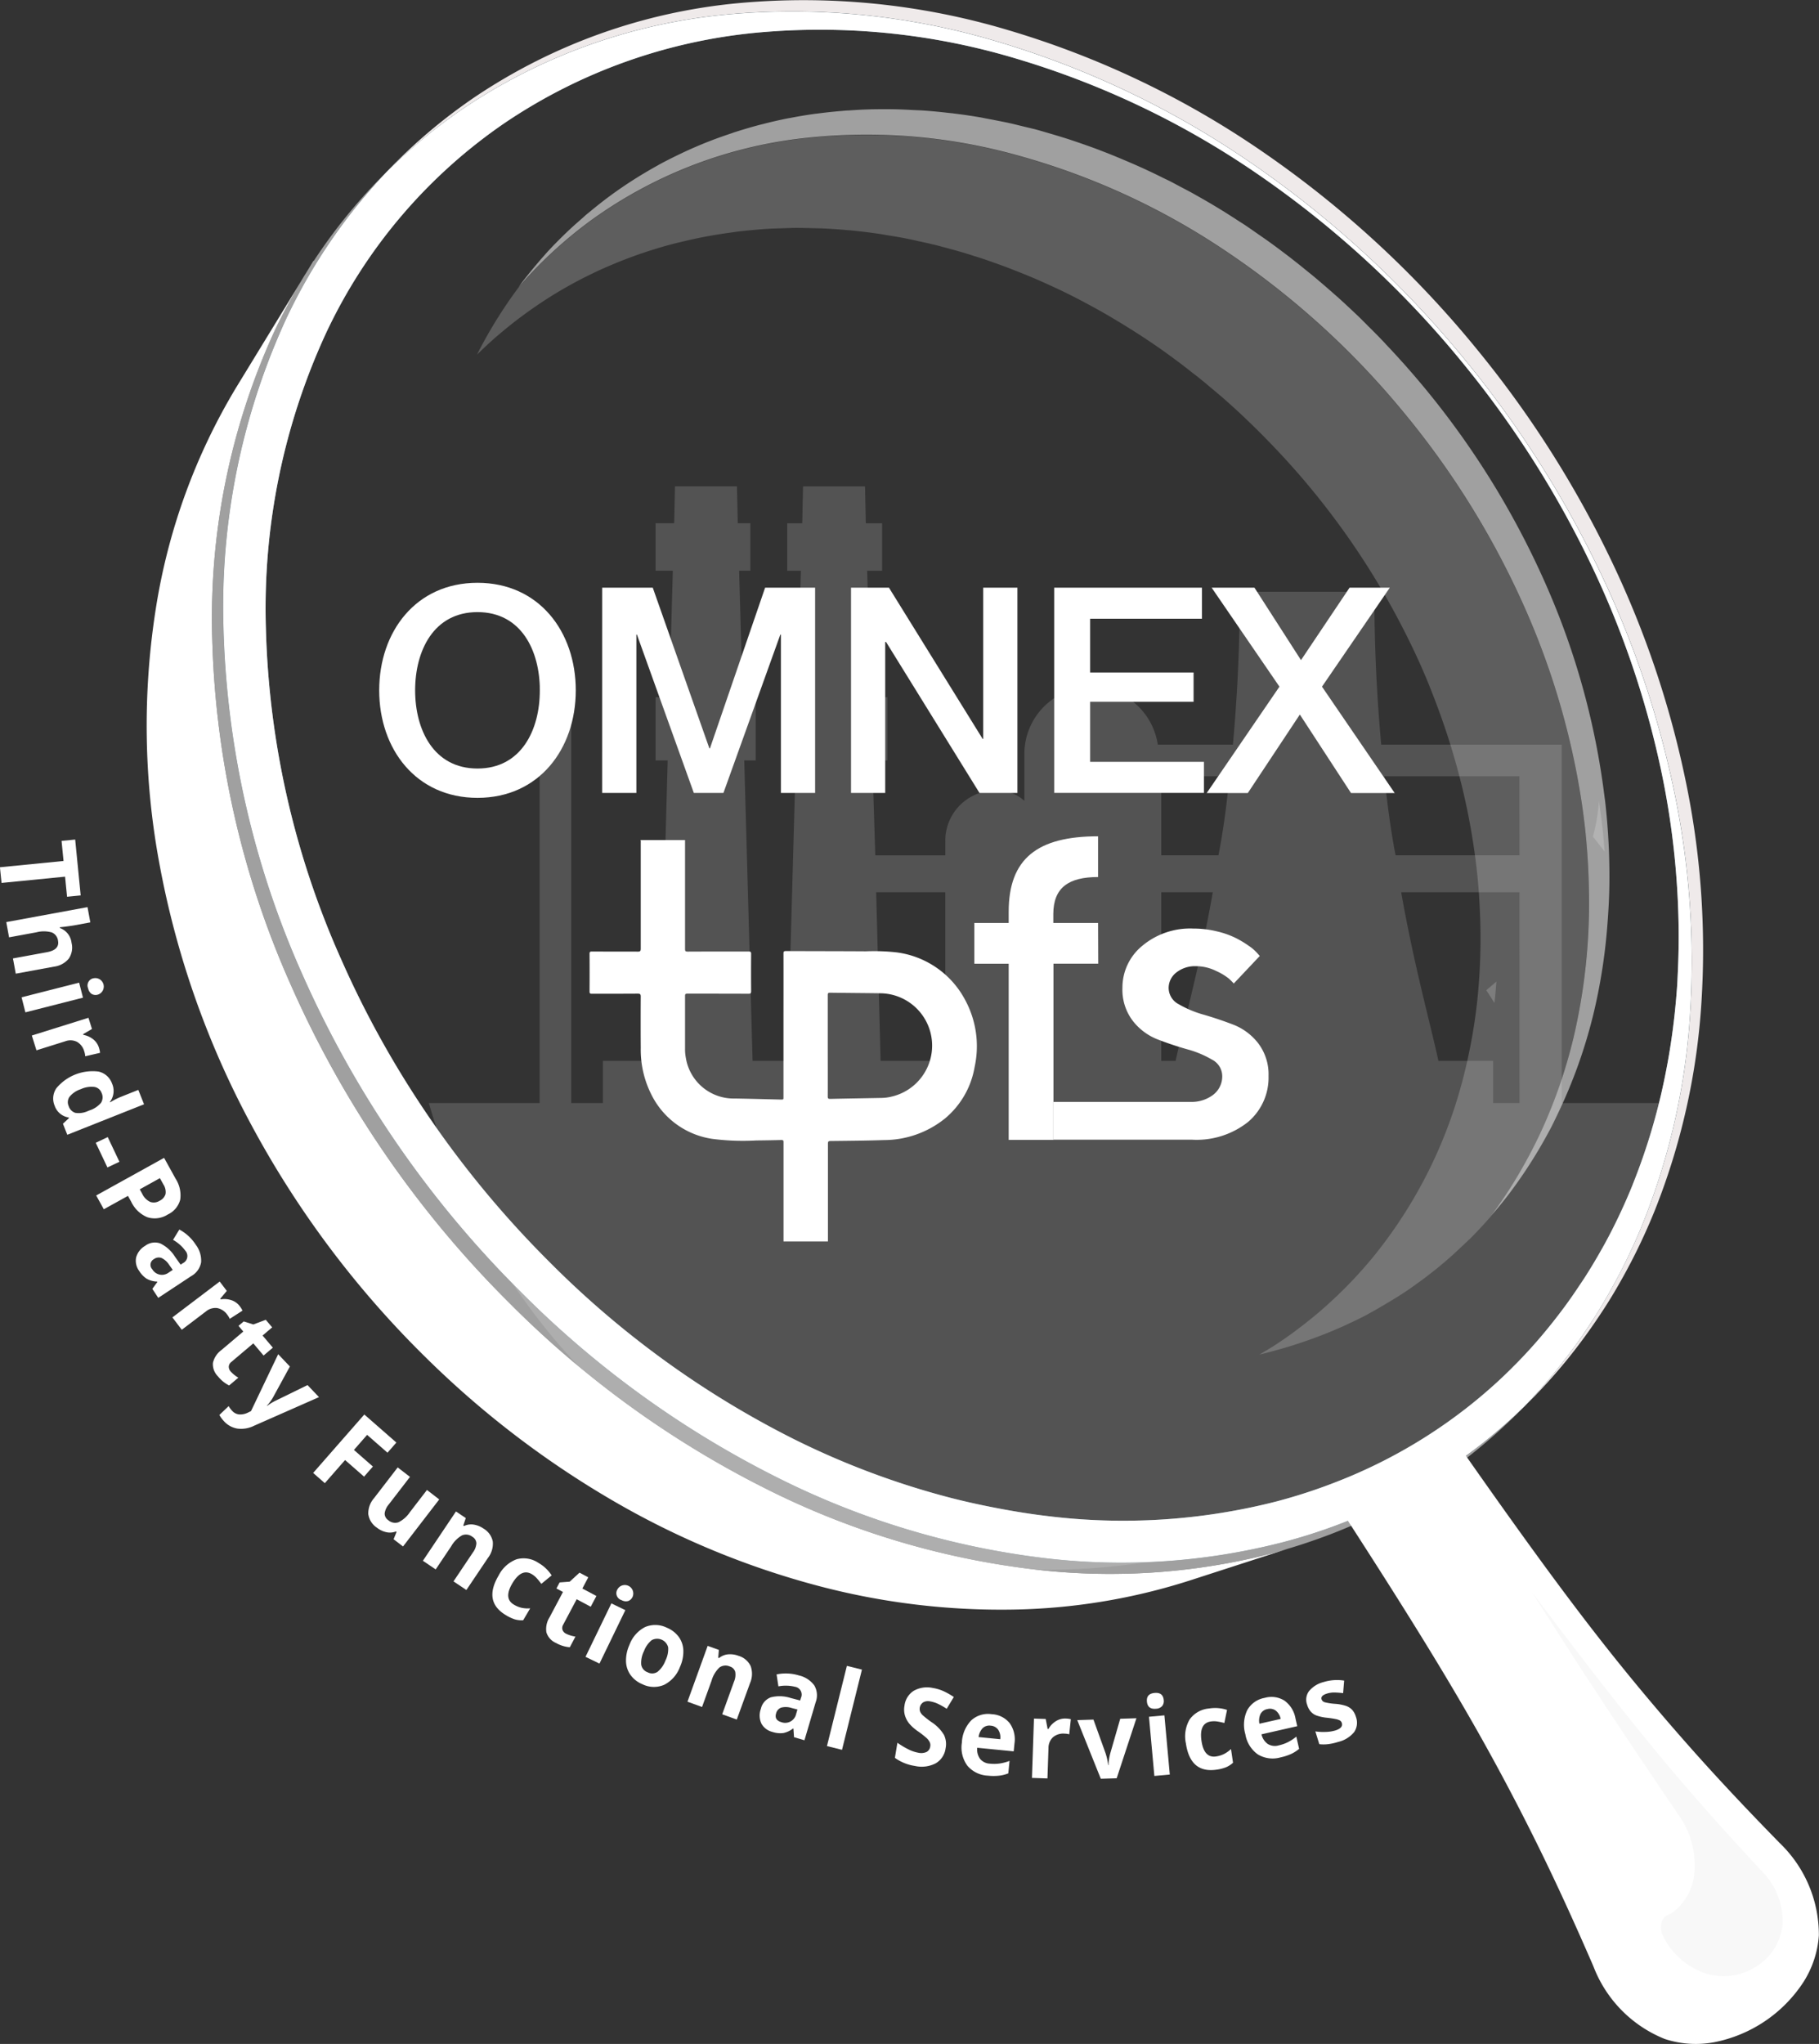 <svg xmlns="http://www.w3.org/2000/svg" xmlns:xlink="http://www.w3.org/1999/xlink" width="113.764" height="127.776" viewBox="0 0 113.764 127.776">
  <rect x="0" y="0" width="113.764" height="127.776" fill="#333333" stroke="none"/>
  <defs>
    <linearGradient id="linear-gradient" x1="909.825" y1="-2526.288" x2="-508.601" y2="1415.198" gradientUnits="objectBoundingBox">
      <stop offset="0" stop-color="#4ab5da"/>
      <stop offset="1" stop-color="#217bb7"/>
    </linearGradient>
    <linearGradient id="linear-gradient-2" x1="88.559" y1="-116.573" x2="-18.76" y2="26.106" xlink:href="#linear-gradient"/>
  </defs>
  <g id="Group_4325" data-name="Group 4325" transform="translate(0)">
    <g id="Group_37" data-name="Group 37" transform="translate(9.172 0)">
      <g id="Group_35" data-name="Group 35" transform="translate(0)">
        <g id="Group_32" data-name="Group 32" transform="translate(17.646 30.405)" opacity="0.17">
          <path id="Path_95" data-name="Path 95" d="M1678.168,303.518V281.112h-11.29c-.265-2.965-.428-5.931-.428-9.556h-8.418c0,3.625-.163,6.59-.427,9.556h-4.7a4.233,4.233,0,0,0-4.154-3.607,4.191,4.191,0,0,0-4.19,4.145v2.976a2.5,2.5,0,0,0-1.825-.65,3.136,3.136,0,0,0-3.118,3.23v.826h-4.381l-.185-5.931h.941v-3.954h-1.042l-.221-7.908h.934v-2.966h-1.019l-.05-2.306h-3.876l-.05,2.306h-.937v2.966h.852l-.221,7.908h-.63V282.1h.531l-.521,18.782h-2.18l-.521-18.782h.714v-3.954h-.814l-.221-7.908h.705v-2.966h-.79l-.051-2.306h-3.875l-.05,2.306h-1.164v2.966h1.079l-.221,7.908h-.858V282.1h.758l-.52,18.782H1618.2v2.636h-1.977V277.487h-1.977v26.031h-6.931a40.307,40.307,0,0,0,77.476,0Zm-38.552-2.636h-4.046l-.278-10.544h4.324Zm14.4,0h-.895V290.338h3.226C1655.531,294.951,1654.6,298.246,1654.02,300.882Zm2.681-12.851h-3.575v-4.943h4.271C1657.2,285.066,1656.958,286.713,1656.7,288.031Zm18.831,15.487h-1.647v-2.636h-3.424c-.58-2.636-1.512-5.931-2.331-10.544h7.4Zm0-15.487h-7.751c-.258-1.318-.495-2.965-.7-4.943h8.446Z" transform="translate(-1607.313 -264.966)" fill="#f2f2f2"/>
        </g>
        <path id="Path_96" data-name="Path 96" d="M1755.106,439.989h0l-.1.035Z" transform="translate(-1681.835 -343.784)" opacity="0.2" fill="url(#linear-gradient)"/>
        <path id="Path_97" data-name="Path 97" d="M1577.873,296.073a58.563,58.563,0,0,0,11.913,9.058,51.848,51.848,0,0,0,12.527,5.163,44.718,44.718,0,0,0,12.188,1.5,38.241,38.241,0,0,0,11.115-1.82l6.086-1.969c-.337.1-.672.2-1.014.293a40.547,40.547,0,0,1-15.094.95,50.591,50.591,0,0,1-16.505-5.018,61.464,61.464,0,0,1-16.051-11.628,65.078,65.078,0,0,1-13.631-19.828,56.737,56.737,0,0,1-4.93-21.643,43.041,43.041,0,0,1,3.943-19.369,36.072,36.072,0,0,1,2.409-4.275h-.021l-4.816,7.878a38.261,38.261,0,0,0-5.041,13.837,47.113,47.113,0,0,0,.223,15.97,55.64,55.64,0,0,0,5.73,16.29A60.466,60.466,0,0,0,1577.873,296.073Z" transform="translate(-1560.375 -211.171)" fill="#fff"/>
        <path id="Path_98" data-name="Path 98" d="M1571.27,241.832a56.732,56.732,0,0,0,4.93,21.643,65.074,65.074,0,0,0,13.631,19.828,61.458,61.458,0,0,0,16.052,11.628,50.582,50.582,0,0,0,16.5,5.018,40.546,40.546,0,0,0,15.094-.95c.342-.09.677-.194,1.014-.293q.932-.275,1.843-.6l.1-.035a33.811,33.811,0,0,0,9.466-5.189q.9-.706,1.752-1.473t1.655-1.592l.037-.039c-.324.316-.651.627-.987.927q-.853.769-1.754,1.473a34.2,34.2,0,0,1-12.424,6.113,40.522,40.522,0,0,1-15.093.952,50.654,50.654,0,0,1-16.5-5.021,61.356,61.356,0,0,1-16.052-11.625,65.142,65.142,0,0,1-13.632-19.828,56.75,56.75,0,0,1-4.927-21.643,43.051,43.051,0,0,1,3.942-19.371,35.013,35.013,0,0,1,6.294-9.173,34.156,34.156,0,0,0-4.59,5.6,36.147,36.147,0,0,0-2.409,4.275A43.044,43.044,0,0,0,1571.27,241.832Z" transform="translate(-1567.168 -201.872)" fill="#f2f2f2" opacity="0.57"/>
        <path id="Path_99" data-name="Path 99" d="M1621.55,185a44.66,44.66,0,0,1,17.015,1.69,56.123,56.123,0,0,1,15.842,7.57,64.2,64.2,0,0,1,13.477,12.424,65.363,65.363,0,0,1,8.34,13.106,60.161,60.161,0,0,1,4.657,13.757,51.868,51.868,0,0,1,1.006,13.8,42.134,42.134,0,0,1-2.94,13.153q-.421,1.049-.915,2.074t-1.046,2.028q-.557,1-1.179,1.973t-1.321,1.916c-.469.63-.947,1.239-1.445,1.826s-.995,1.137-1.513,1.674c.224-.219.448-.439.667-.664q.8-.827,1.551-1.712c.5-.587.981-1.2,1.445-1.827s.9-1.267,1.323-1.917.808-1.306,1.18-1.975.719-1.341,1.046-2.026.63-1.373.914-2.073a42.209,42.209,0,0,0,2.939-13.153,51.747,51.747,0,0,0-1.006-13.8,60.025,60.025,0,0,0-4.659-13.757,65.132,65.132,0,0,0-8.339-13.108,64.234,64.234,0,0,0-13.478-12.425,56.131,56.131,0,0,0-15.839-7.569,44.64,44.64,0,0,0-17.016-1.69,35.408,35.408,0,0,0-16.362,5.845,33.8,33.8,0,0,0-5.5,4.657,33.77,33.77,0,0,1,4.8-3.953A35.411,35.411,0,0,1,1621.55,185Z" transform="translate(-1585.347 -184.089)" fill="#efeaea"/>
        <path id="Path_100" data-name="Path 100" d="M1577.089,205.145a43.058,43.058,0,0,0-3.942,19.371,56.746,56.746,0,0,0,4.927,21.643,65.141,65.141,0,0,0,13.632,19.828,61.361,61.361,0,0,0,16.052,11.625,50.657,50.657,0,0,0,16.5,5.021,40.525,40.525,0,0,0,15.094-.952,34.192,34.192,0,0,0,12.423-6.113q.9-.707,1.754-1.473c.335-.3.663-.611.987-.927q.778-.806,1.513-1.674c.5-.586.977-1.2,1.446-1.826s.9-1.265,1.321-1.916.808-1.305,1.179-1.973.719-1.342,1.047-2.028.634-1.374.914-2.074a42.14,42.14,0,0,0,2.939-13.153,51.848,51.848,0,0,0-1.006-13.8,60.1,60.1,0,0,0-4.657-13.757,65.336,65.336,0,0,0-8.339-13.107,64.226,64.226,0,0,0-13.477-12.424,56.131,56.131,0,0,0-15.843-7.57,44.66,44.66,0,0,0-17.015-1.689,35.414,35.414,0,0,0-16.359,5.845,33.77,33.77,0,0,0-4.8,3.953A35.014,35.014,0,0,0,1577.089,205.145Zm13.741-12.264a33.839,33.839,0,0,1,15.621-5.576,42.667,42.667,0,0,1,16.248,1.611,53.56,53.56,0,0,1,15.125,7.226A61.312,61.312,0,0,1,1650.692,208a62.283,62.283,0,0,1,7.963,12.508,57.22,57.22,0,0,1,4.448,13.128,50.668,50.668,0,0,1,1.046,9.375q.027,1.565-.051,3.111c-.011.228-.018.459-.033.686-.04.606-.094,1.21-.158,1.811a42.071,42.071,0,0,1-.664,4.2,38.5,38.5,0,0,1-1.927,6.4c-.02.049-.037.1-.057.149q-.406,1-.874,1.977c-.312.656-.644,1.3-1,1.934-.02.036-.042.073-.063.109q-.505.9-1.067,1.775c-.1.151-.2.3-.3.448-.309.466-.628.929-.963,1.379q-.667.9-1.38,1.745t-1.482,1.635c-.512.525-1.035,1.034-1.578,1.519s-1.1.955-1.674,1.4a32.017,32.017,0,0,1-6.809,4.064c-.451.2-.908.386-1.369.565a33.893,33.893,0,0,1-3.686,1.2,38.68,38.68,0,0,1-14.41.908c-1.055-.125-2.119-.3-3.185-.507-.957-.184-1.917-.394-2.878-.644a50.506,50.506,0,0,1-9.7-3.638,58.654,58.654,0,0,1-15.325-11.1,62.8,62.8,0,0,1-8.911-11.172,60.784,60.784,0,0,1-4.107-7.749,54.076,54.076,0,0,1-4.7-20.653,41.057,41.057,0,0,1,3.763-18.485A32.753,32.753,0,0,1,1590.831,192.88Z" transform="translate(-1568.34 -185.259)" fill="#869aa5"/>
        <path id="Path_101" data-name="Path 101" d="M1577.089,205.145a43.058,43.058,0,0,0-3.942,19.371,56.746,56.746,0,0,0,4.927,21.643,65.141,65.141,0,0,0,13.632,19.828,61.361,61.361,0,0,0,16.052,11.625,50.657,50.657,0,0,0,16.5,5.021,40.525,40.525,0,0,0,15.094-.952,34.192,34.192,0,0,0,12.423-6.113q.9-.707,1.754-1.473c.335-.3.663-.611.987-.927q.778-.806,1.513-1.674c.5-.586.977-1.2,1.446-1.826s.9-1.265,1.321-1.916.808-1.305,1.179-1.973.719-1.342,1.047-2.028.634-1.374.914-2.074a42.14,42.14,0,0,0,2.939-13.153,51.848,51.848,0,0,0-1.006-13.8,60.1,60.1,0,0,0-4.657-13.757,65.336,65.336,0,0,0-8.339-13.107,64.226,64.226,0,0,0-13.477-12.424,56.131,56.131,0,0,0-15.843-7.57,44.66,44.66,0,0,0-17.015-1.689,35.414,35.414,0,0,0-16.359,5.845,33.77,33.77,0,0,0-4.8,3.953A35.014,35.014,0,0,0,1577.089,205.145Zm13.741-12.264a33.839,33.839,0,0,1,15.621-5.576,42.667,42.667,0,0,1,16.248,1.611,53.56,53.56,0,0,1,15.125,7.226A61.312,61.312,0,0,1,1650.692,208a62.283,62.283,0,0,1,7.963,12.508,57.22,57.22,0,0,1,4.448,13.128,50.668,50.668,0,0,1,1.046,9.375q.027,1.565-.051,3.111c-.011.228-.018.459-.033.686-.04.606-.094,1.21-.158,1.811a42.071,42.071,0,0,1-.664,4.2,38.5,38.5,0,0,1-1.927,6.4c-.02.049-.037.1-.057.149q-.406,1-.874,1.977c-.312.656-.644,1.3-1,1.934-.02.036-.042.073-.063.109q-.505.9-1.067,1.775c-.1.151-.2.3-.3.448-.309.466-.628.929-.963,1.379q-.667.9-1.38,1.745t-1.482,1.635c-.512.525-1.035,1.034-1.578,1.519s-1.1.955-1.674,1.4a32.017,32.017,0,0,1-6.809,4.064c-.451.2-.908.386-1.369.565a33.893,33.893,0,0,1-3.686,1.2,38.68,38.68,0,0,1-14.41.908c-1.055-.125-2.119-.3-3.185-.507-.957-.184-1.917-.394-2.878-.644a50.506,50.506,0,0,1-9.7-3.638,58.654,58.654,0,0,1-15.325-11.1,62.8,62.8,0,0,1-8.911-11.172,60.784,60.784,0,0,1-4.107-7.749,54.076,54.076,0,0,1-4.7-20.653,41.057,41.057,0,0,1,3.763-18.485A32.753,32.753,0,0,1,1590.831,192.88Z" transform="translate(-1568.34 -185.259)" fill="#fff"/>
        <path id="Path_102" data-name="Path 102" d="M1783.234,347.85c.178.267.343.533.513.8.05-.445.088-.893.121-1.342C1783.657,347.488,1783.447,347.672,1783.234,347.85Z" transform="translate(-1699.451 -285.947)" fill="#fff" opacity="0.2"/>
        <path id="Path_103" data-name="Path 103" d="M1634.208,220.41c-.315.274-.628.55-.929.837.3-.289.619-.567.937-.844Z" transform="translate(-1605.871 -206.751)" fill="#fff"/>
        <path id="Path_104" data-name="Path 104" d="M1634.208,220.41c-.315.274-.628.55-.929.837.3-.289.619-.567.937-.844Z" transform="translate(-1605.871 -206.751)" fill="url(#linear-gradient-2)"/>
        <path id="Path_105" data-name="Path 105" d="M1801.7,320.466c-.037-.479-.077-.957-.13-1.437q-.1-.856-.226-1.714a11.748,11.748,0,0,1-.377,2.217C1801.217,319.842,1801.458,320.154,1801.7,320.466Z" transform="translate(-1710.515 -267.229)" fill="#fff" opacity="0.2"/>
        <path id="Path_106" data-name="Path 106" d="M1684.764,251.307c-.037-.479-.077-.958-.131-1.438-.063-.57-.139-1.141-.226-1.714a47.552,47.552,0,0,0-3.361-11.653,52.567,52.567,0,0,0-7.814-12.706,51.511,51.511,0,0,0-11.209-10.109,44.438,44.438,0,0,0-13.015-5.926,35.091,35.091,0,0,0-13.718-.981,28.007,28.007,0,0,0-12.873,5.114,27.3,27.3,0,0,0-4.492,4.153,28.546,28.546,0,0,0-2.593,4.192c.381-.371.771-.738,1.174-1.091.069-.06.14-.117.208-.176.453-.383.915-.758,1.4-1.116q.69-.515,1.4-.978l.02-.013c.467-.306.947-.6,1.431-.869.012-.009.025-.014.035-.021.454-.255.916-.5,1.379-.722.059-.031.117-.062.178-.089.446-.215.893-.414,1.346-.6l.238-.1c.448-.18.9-.349,1.353-.508.085-.03.169-.056.251-.086q.691-.23,1.385-.428c.077-.023.149-.04.224-.061.316-.086.635-.16.953-.236s.648-.148.973-.215q.377-.075.756-.14c.329-.058.659-.111.989-.156.241-.034.482-.068.723-.1.339-.038.678-.07,1.021-.1.238-.022.476-.042.716-.056.355-.021.713-.031,1.07-.041.227-.008.45-.017.676-.019.377,0,.756.007,1.132.019.2.005.406.005.606.015.522.025,1.048.061,1.57.11.058,0,.117.005.174.012.582.055,1.161.128,1.741.212.2.029.4.068.6.1.382.062.764.123,1.142.2.246.047.486.1.729.157.336.071.672.146,1.006.227.237.058.474.123.71.186.332.088.664.178,1,.277.246.071.492.149.737.227.32.1.637.2.955.313.251.089.5.176.755.268.311.114.623.232.932.357.286.111.573.224.859.345.147.059.292.123.439.185q.558.243,1.111.5c.109.053.221.1.332.155.474.226.946.461,1.415.709.087.044.173.094.257.138q.576.306,1.145.631c.14.081.281.162.42.245.336.2.67.4,1,.606.134.083.269.165.4.251.432.274.865.557,1.292.85a.325.325,0,0,0,.029.019c.442.3.877.617,1.31.938.12.085.237.177.356.267.229.173.454.35.677.527h0c.09.07.18.136.269.206.133.1.263.211.394.316.152.122.3.251.448.376h0c.177.149.358.295.534.448.091.077.185.155.275.233.415.365.828.736,1.231,1.116.07.064.135.13.2.193q.5.474.992.968c.118.119.236.24.352.359.287.293.573.591.853.895.111.12.222.237.333.358.376.414.751.838,1.119,1.271a48.219,48.219,0,0,1,5.737,8.405c.638,1.187,1.224,2.386,1.745,3.594.344.8.655,1.6.948,2.4q.543,1.479.971,2.97h0a41.832,41.832,0,0,1,1.435,7.341c.085.83.135,1.658.167,2.484h0a37,37,0,0,1-.069,4.125c-.033.449-.071.9-.121,1.342q-.166,1.471-.457,2.909c-.11.544-.231,1.086-.368,1.621a29.186,29.186,0,0,1-5.515,11.161c-.361.45-.734.881-1.117,1.3-.029.031-.058.062-.085.094-.348.379-.706.741-1.071,1.094-.1.1-.211.2-.317.3-.283.267-.57.528-.864.78-.128.11-.259.22-.389.328-.3.248-.606.489-.918.725-.053.039-.1.079-.157.119s-.11.086-.167.127c-.421.308-.848.606-1.284.886l-.118.073-.142.088c-.212.131-.427.255-.64.383.294-.069.585-.147.875-.225q.888-.237,1.753-.529c.664-.224,1.32-.467,1.961-.738.3-.129.607-.254.906-.4.387-.179.77-.36,1.149-.558.071-.038.139-.077.208-.118.271-.144.54-.3.8-.452.281-.164.559-.331.833-.5.234-.144.468-.294.7-.447s.458-.318.684-.483c.208-.149.416-.3.622-.456.015-.012.03-.024.043-.034.127-.1.252-.2.378-.294.265-.212.527-.43.784-.652.06-.05.117-.1.176-.152.24-.21.475-.43.709-.651.163-.154.329-.3.488-.462h0l.111-.1q.575-.575,1.121-1.193a.021.021,0,0,0,.006-.008q.553-.625,1.072-1.287c-.282.356-.574.7-.869,1.041a29,29,0,0,0,2.019-3.125c.434-.773.838-1.562,1.2-2.37a31.468,31.468,0,0,0,1.911-5.618,36.722,36.722,0,0,0,.965-8.806C1684.871,253.2,1684.836,252.254,1684.764,251.307Z" transform="translate(-1594.671 -198.07)" fill="#e6e6e6" opacity="0.24"/>
        <path id="Path_107" data-name="Path 107" d="M1687.2,265.119a31.66,31.66,0,0,0,2.28-6.394,35.326,35.326,0,0,0,.854-5.554c.064-.83.11-1.665.119-2.508,0-.017,0-.033,0-.05a41.164,41.164,0,0,0-.253-4.964c-.022-.2-.054-.409-.079-.614a47.149,47.149,0,0,0-3.509-12.753,52.48,52.48,0,0,0-7.813-12.707c-.382-.459-.771-.908-1.164-1.353-.115-.128-.232-.255-.347-.383-.271-.3-.543-.593-.821-.883-.019-.022-.037-.045-.058-.068l-.369-.385c-.221-.227-.443-.447-.667-.669-.115-.116-.229-.233-.345-.346-.077-.077-.156-.157-.236-.234l0,0q-.628-.6-1.27-1.184c-.1-.089-.2-.176-.3-.264-.332-.293-.666-.583-1-.865-.14-.12-.28-.237-.423-.353-.08-.065-.161-.127-.239-.192-.238-.194-.476-.388-.718-.578-.13-.1-.261-.206-.394-.309l0,0c-.447-.341-.893-.677-1.345-1-.015-.012-.032-.023-.047-.034-.24-.17-.479-.332-.72-.5s-.491-.346-.741-.509c-.092-.062-.187-.118-.279-.177l-.306-.2c-.242-.152-.481-.311-.726-.459-.146-.09-.293-.181-.44-.269-.39-.235-.781-.461-1.175-.682l-.285-.161c-.253-.14-.511-.271-.767-.407-.232-.123-.463-.251-.7-.369-.112-.055-.224-.108-.338-.162-.385-.194-.771-.378-1.159-.558-.152-.071-.306-.139-.46-.208-.291-.129-.586-.256-.879-.379-.323-.137-.645-.269-.969-.4-.26-.1-.519-.2-.779-.3q-.5-.183-1-.355c-.253-.086-.507-.173-.76-.255q-.52-.165-1.039-.317c-.319-.091-.64-.191-.961-.276-.053-.016-.106-.027-.158-.039-.224-.056-.45-.108-.673-.162a.181.181,0,0,1-.023-.006c-.236-.056-.474-.118-.708-.171-.4-.089-.8-.164-1.2-.243l-.4-.075-.217-.044c-.572-.1-1.141-.183-1.713-.254-.025,0-.052-.007-.077-.012-.074-.008-.146-.011-.219-.021-.534-.061-1.068-.115-1.6-.153-.22-.016-.44-.021-.659-.032-.381-.02-.762-.04-1.141-.048-.472-.009-.94-.007-1.408,0h-.024l-.237.008c-.424.013-.845.038-1.265.068-.081,0-.162.006-.241.013l-.188.017c-.525.044-1.047.1-1.566.169h-.008c-.005,0-.01,0-.015,0q-.824.112-1.64.272l-.071.01q-.788.154-1.563.355l-.177.043c-.5.129-.988.273-1.477.427-.077.024-.155.046-.23.074s-.16.057-.24.083c-.4.136-.8.275-1.189.427-.075.028-.148.059-.224.087-.477.191-.949.393-1.419.611-.058.026-.113.054-.169.081-.487.23-.971.471-1.447.732l-.032.02h0q-.751.415-1.486.878h0l-.012.009q-.746.472-1.467,1c-.455.332-.892.682-1.323,1.038-.066.053-.133.106-.2.162-.083.07-.159.145-.241.217-.318.276-.635.555-.938.844-.078.073-.151.147-.227.219-.378.369-.749.746-1.1,1.133-.051.059-.1.119-.154.176-.284.318-.558.646-.829.977-.162.2-.322.4-.478.6-.095.123-.184.254-.278.379l0,0a27.27,27.27,0,0,1,4.492-4.153,28,28,0,0,1,12.873-5.115,35.086,35.086,0,0,1,13.718.981,44.435,44.435,0,0,1,13.016,5.926,51.5,51.5,0,0,1,11.209,10.109,52.576,52.576,0,0,1,7.814,12.706,47.583,47.583,0,0,1,3.361,11.653q.13.859.226,1.714c.053.48.094.959.131,1.438.072.947.107,1.891.114,2.83a36.7,36.7,0,0,1-.965,8.806,31.507,31.507,0,0,1-1.912,5.618c-.363.808-.767,1.6-1.2,2.37a28.841,28.841,0,0,1-2.018,3.125c.3-.341.588-.685.869-1.041.45-.575.87-1.166,1.271-1.768q.7-1.053,1.306-2.158c.034-.062.071-.123.1-.186C1686.834,265.894,1687.015,265.505,1687.2,265.119Z" transform="translate(-1598.97 -195.44)" fill="#f2f2f2" opacity="0.57"/>
        <g id="Group_33" data-name="Group 33" transform="translate(14.544 36.433)">
          <path id="Path_108" data-name="Path 108" d="M1611.356,287.722c0,3.667-2.3,6.722-6.147,6.722s-6.147-3.055-6.147-6.722,2.3-6.722,6.147-6.722S1611.356,284.055,1611.356,287.722Zm-10.047,0c0,2.462,1.15,4.889,3.9,4.889s3.9-2.426,3.9-4.889-1.15-4.889-3.9-4.889S1601.309,285.259,1601.309,287.722Z" transform="translate(-1599.062 -281)" fill="#fff"/>
          <path id="Path_109" data-name="Path 109" d="M1636.158,281.812h3.163l3.541,10.047h.035l3.451-10.047h3.127v12.833h-2.139v-9.9h-.036l-3.559,9.9h-1.851l-3.559-9.9h-.035v9.9h-2.139Z" transform="translate(-1622.212 -281.507)" fill="#fff"/>
          <path id="Path_110" data-name="Path 110" d="M1677.556,281.812h2.372l5.86,9.454h.036v-9.454h2.138v12.833h-2.372l-5.842-9.436h-.054v9.436h-2.138Z" transform="translate(-1648.047 -281.507)" fill="#fff"/>
          <path id="Path_111" data-name="Path 111" d="M1711.351,281.812h9.24v1.942H1713.6v3.361h6.469v1.832H1713.6V292.7h7.117v1.941h-9.365Z" transform="translate(-1669.136 -281.507)" fill="#fff"/>
          <path id="Path_112" data-name="Path 112" d="M1737.039,281.812h2.677l2.911,4.529,3.038-4.529h2.516L1743.94,288l4.547,6.65h-2.732l-3.2-4.907-3.254,4.907h-2.57l4.548-6.65Z" transform="translate(-1684.976 -281.507)" fill="#fff"/>
        </g>
        <g id="Group_34" data-name="Group 34" transform="translate(27.701 52.28)">
          <path id="Path_113" data-name="Path 113" d="M1653.26,330.806a12.593,12.593,0,0,0-1.916-.065c-1.668-.011-3.335-.009-5-.017-.122,0-.158.026-.158.154.005,1.5,0,2.995,0,4.492v4.464c0,.18,0,.178-.186.173-.952-.023-1.9-.048-2.856-.065a3.027,3.027,0,0,1-3.065-2.549,2.847,2.847,0,0,1-.049-.565c0-1.1,0-2.2,0-3.3,0-.112.03-.14.141-.14,1.274,0,2.549,0,3.824.006.142,0,.169-.041.168-.174q-.01-1.158,0-2.317c0-.116-.027-.151-.147-.15-1.274,0-2.549,0-3.824.006-.131,0-.162-.035-.162-.163,0-2.242,0-4.568,0-6.81h-2.786a.348.348,0,0,1,.015.156c0,2.185,0,4.452,0,6.636,0,.154-.046.182-.188.181-.958-.006-1.914,0-2.871-.006-.112,0-.142.029-.142.141q.008,1.18,0,2.359c0,.113.03.141.142.141.957,0,1.914,0,2.871-.006.142,0,.189.026.188.181q-.011,1.606,0,3.213a6.233,6.233,0,0,0,.7,2.982,5.07,5.07,0,0,0,3.769,2.7,14.847,14.847,0,0,0,2.764.1c.521-.005,1.042-.013,1.563-.028.11,0,.134.03.134.134,0,1.156,0,2.312,0,3.468,0,.755,0,1.984,0,2.74h2.778l0-.141c0-1.833,0-4.141,0-5.975,0-.13.034-.161.162-.163,1.118-.014,2.236-.02,3.354-.059a6.093,6.093,0,0,0,3.787-1.335,5.355,5.355,0,0,0,1.872-3.239,6.073,6.073,0,0,0-.588-4.175A5.669,5.669,0,0,0,1653.26,330.806Zm-.36,9.029a2.808,2.808,0,0,1-.563.07c-1.075.021-2.15.037-3.225.061-.123,0-.158-.023-.157-.152.006-1.056,0-2.112,0-3.169s0-2.112,0-3.169c0-.118.029-.149.148-.147,1.07.015,2.14.02,3.211.036a3.272,3.272,0,0,1,.586,6.469Z" transform="translate(-1634.059 -323.549)" fill="#fff"/>
          <path id="Path_114" data-name="Path 114" d="M1724.028,345.68a3.636,3.636,0,0,0-1.567-1.165q-.923-.353-1.837-.618a6.6,6.6,0,0,1-1.554-.649,1.154,1.154,0,0,1-.64-1.02,1.217,1.217,0,0,1,.472-.962,1.878,1.878,0,0,1,1.249-.4,2.806,2.806,0,0,1,1.253.3,3.627,3.627,0,0,1,.8.481q.19.181.3.3l1.625-1.721-.159-.177a2.662,2.662,0,0,0-.5-.437,6.645,6.645,0,0,0-.812-.494,5.421,5.421,0,0,0-1.187-.424,6.165,6.165,0,0,0-1.5-.181,4.658,4.658,0,0,0-3.2,1.086,3.373,3.373,0,0,0-1.232,2.622,3.207,3.207,0,0,0,.645,2.057,3.644,3.644,0,0,0,1.559,1.165q.913.353,1.836.614a6.323,6.323,0,0,1,1.562.649,1.164,1.164,0,0,1,.64,1.024,1.452,1.452,0,0,1-.552,1.165,2.235,2.235,0,0,1-1.383.456h-8.62v2.36h8.657a5.176,5.176,0,0,0,3.518-1.112,3.632,3.632,0,0,0,1.276-2.869A3.208,3.208,0,0,0,1724.028,345.68Z" transform="translate(-1682.213 -332.744)" fill="#fff"/>
          <path id="Path_115" data-name="Path 115" d="M1705.809,328.57h-2.8v-.549c0-1.672.974-2.321,2.8-2.321v-2.546c-3.769,0-5.591,1.373-5.591,4.718v.7h-2.147v2.546h2.147v11.013h2.8V331.116h2.8Z" transform="translate(-1674.006 -323.153)" fill="#fff"/>
        </g>
      </g>
      <g id="Group_36" data-name="Group 36" transform="translate(75.194 90.275)" opacity="0.5">
        <path id="Path_116" data-name="Path 116" d="M1766.777,424.219c1.487,2.124,2.981,4.244,4.5,6.346,1.586,2.194,3.2,4.368,4.877,6.494s3.434,4.225,5.242,6.258c1.82,2.049,3.7,4.042,5.616,6,.032.032-.005,0,.034.038a7.691,7.691,0,0,1,2.394,5.563,5.946,5.946,0,0,1-.922,2.772,8.03,8.03,0,0,1-2.319,2.341,7.9,7.9,0,0,1-3.041,1.256,5.929,5.929,0,0,1-2.915-.192,7.665,7.665,0,0,1-4.248-4.313c-.007-.012-.01-.024-.019-.04-1.087-2.515-2.218-5.012-3.431-7.473q-1.807-3.66-3.813-7.22c-1.333-2.358-2.733-4.676-4.164-6.975-1.371-2.2-2.773-4.388-4.183-6.567.487-.326.975-.655,1.462-.98l1.732-1.167c.58-.388,1.157-.774,1.736-1.165Z" transform="translate(-1760.388 -424.219)" fill="#869aa5" fill-rule="evenodd"/>
        <path id="Path_117" data-name="Path 117" d="M1767.449,425.438c1.427,2.036,2.861,4.067,4.32,6.084,1.59,2.2,3.208,4.376,4.889,6.506s3.441,4.232,5.252,6.273,3.706,4.049,5.627,6.011l.031.034a7.368,7.368,0,0,1,2.3,5.312,5.583,5.583,0,0,1-.873,2.614,7.987,7.987,0,0,1-5.135,3.449,5.588,5.588,0,0,1-2.75-.179,7.342,7.342,0,0,1-4.047-4.128.342.342,0,0,0-.018-.039c-1.089-2.521-2.227-5.026-3.439-7.489s-2.478-4.864-3.822-7.239-2.737-4.683-4.173-6.985q-1.976-3.168-4.009-6.3c.4-.267.792-.532,1.191-.8q.865-.582,1.734-1.165l1.733-1.164Q1766.853,425.836,1767.449,425.438Z" transform="translate(-1761.147 -424.98)" fill="#869aa5" fill-rule="evenodd"/>
      </g>
      <path id="Path_118" data-name="Path 118" d="M1786.534,448.364c-.012-.012-.026-.031-.038-.042-1.918-1.96-3.8-3.952-5.6-5.986s-3.55-4.117-5.228-6.243-3.291-4.3-4.871-6.484-3.141-4.4-4.686-6.61q-.869.58-1.733,1.164c-.577.387-1.156.777-1.733,1.162s-1.157.777-1.732,1.166-1.156.777-1.734,1.164c1.467,2.268,2.928,4.545,4.358,6.839s2.827,4.606,4.158,6.96,2.6,4.762,3.8,7.2,2.334,4.938,3.425,7.456c0,.016.01.024.015.038a7.939,7.939,0,0,0,4.448,4.5,6.224,6.224,0,0,0,3.08.205,8.645,8.645,0,0,0,5.584-3.75,6.224,6.224,0,0,0,.973-2.929A7.957,7.957,0,0,0,1786.534,448.364Z" transform="translate(-1684.436 -333.182)" fill="#fff"/>
      <path id="Path_119" data-name="Path 119" d="M1790.834,448.846q1.716,2.277,3.451,4.533t3.526,4.463q1.8,2.216,3.693,4.364c1.259,1.433,2.552,2.846,3.86,4.247a4.4,4.4,0,0,1,1.145,3.1,3.469,3.469,0,0,1-1.573,2.647,3.783,3.783,0,0,1-3.133.514,4.583,4.583,0,0,1-2.625-2.1c-.04-.081-.087-.165-.132-.25a1.206,1.206,0,0,1-.119-.813.7.7,0,0,1,.422-.541c.065-.028.134-.05.2-.08a3.486,3.486,0,0,0,1.444-2.559,5.486,5.486,0,0,0-.806-3.33c-1.592-2.338-3.18-4.69-4.738-7.049S1792.355,451.237,1790.834,448.846Z" transform="translate(-1704.194 -349.312)" fill="#f2f2f2" fill-rule="evenodd" opacity="0.57"/>
    </g>
    <g id="Group_38" data-name="Group 38" transform="translate(0 52.484)">
      <path id="Path_120" data-name="Path 120" d="M1536.075,326.408l-.1-.98,3.978-.392-.124-1.256.852-.084.344,3.492-.852.084-.124-1.256Z" transform="translate(-1535.979 -323.696)" fill="#fff"/>
      <path id="Path_121" data-name="Path 121" d="M1537.616,339.092l-.176-.953,2.132-.392q.79-.146.687-.708a.641.641,0,0,0-.39-.526,1.828,1.828,0,0,0-.954-.009l-1.718.316-.175-.953,5.081-.935.176.953-1.035.191q-.121.022-.572.082l-.3.032.009.05a1.11,1.11,0,0,1,.722.915,1.23,1.23,0,0,1-.174,1,1.438,1.438,0,0,1-.934.5Z" transform="translate(-1536.63 -330.707)" fill="#fff"/>
      <path id="Path_122" data-name="Path 122" d="M1539.809,348.852l-.24-.94,3.6-.916.24.939Zm4.277-2.132a.529.529,0,0,1,.26,1.023.493.493,0,0,1-.388-.037.544.544,0,0,1-.225-.351A.454.454,0,0,1,1544.087,346.72Z" transform="translate(-1538.22 -338.05)" fill="#fff"/>
      <path id="Path_123" data-name="Path 123" d="M1545.464,355.2a1.505,1.505,0,0,1,.069.321l-.928.214a1.043,1.043,0,0,0-.053-.282,1,1,0,0,0-.453-.616.922.922,0,0,0-.743-.039l-1.8.565-.29-.925,3.542-1.109.22.7-.553.323.014.046a1.369,1.369,0,0,1,.614.275A1.071,1.071,0,0,1,1545.464,355.2Z" transform="translate(-1539.276 -342.187)" fill="#fff"/>
      <path id="Path_124" data-name="Path 124" d="M1544.918,364.334a1.14,1.14,0,0,1,.11-1.1,2.955,2.955,0,0,1,2.633-1.038,1.164,1.164,0,0,1,.843.744,1.144,1.144,0,0,1-.128,1.152l.012.03a4.319,4.319,0,0,1,.661-.341l1.1-.439.359.9-4.8,1.906-.273-.691.377-.352-.015-.038A1.1,1.1,0,0,1,1544.918,364.334Zm.876.019a.642.642,0,0,0,.411.423,1.356,1.356,0,0,0,.782-.107l.1-.041a1.574,1.574,0,0,0,.731-.48.645.645,0,0,0,.029-.629.563.563,0,0,0-.453-.362,1.591,1.591,0,0,0-.843.141,1.5,1.5,0,0,0-.7.471A.584.584,0,0,0,1545.794,364.353Z" transform="translate(-1541.499 -347.692)" fill="#fff"/>
      <path id="Path_125" data-name="Path 125" d="M1551.908,373.53l.75-.355.731,1.542-.75.356Z" transform="translate(-1545.92 -354.574)" fill="#fff"/>
      <path id="Path_126" data-name="Path 126" d="M1556.458,380.166a1.516,1.516,0,0,1-1.276.171,1.947,1.947,0,0,1-1.009-.965l-.205-.37-1.51.837-.477-.862,4.246-2.352.719,1.3a1.919,1.919,0,0,1,.291,1.309A1.418,1.418,0,0,1,1556.458,380.166Zm-1.752-1.573.157.284a1.045,1.045,0,0,0,.493.5.671.671,0,0,0,.587-.067.688.688,0,0,0,.376-.424.865.865,0,0,0-.136-.6l-.218-.392Z" transform="translate(-1545.965 -356.726)" fill="#fff"/>
      <path id="Path_127" data-name="Path 127" d="M1559.6,392.261l.317-.434-.014-.021a1.451,1.451,0,0,1-.65-.174,1.569,1.569,0,0,1-.477-.495,1.066,1.066,0,0,1-.189-.841,1.206,1.206,0,0,1,.564-.725,1,1,0,0,1,.946-.15,2.217,2.217,0,0,1,.916.826l.356.5.136-.09a.494.494,0,0,0,.166-.772,2.442,2.442,0,0,0-.776-.688l.394-.645a2.788,2.788,0,0,1,1.029.951,1.639,1.639,0,0,1,.333,1.094,1.228,1.228,0,0,1-.616.864l-2.064,1.362Zm1.277-1.186-.218-.306a1.163,1.163,0,0,0-.479-.437.508.508,0,0,0-.485.073.4.4,0,0,0-.1.628.7.7,0,0,0,1.026.211Z" transform="translate(-1550.073 -364.172)" fill="#fff"/>
      <path id="Path_128" data-name="Path 128" d="M1568.869,398.733a1.467,1.467,0,0,1,.174.279l-.8.515a1.054,1.054,0,0,0-.146-.248,1,1,0,0,0-.635-.426.921.921,0,0,0-.712.215l-1.506,1.141-.586-.773,2.958-2.242.444.585-.411.491.029.038a1.383,1.383,0,0,1,.671.052A1.066,1.066,0,0,1,1568.869,398.733Z" transform="translate(-1553.876 -369.563)" fill="#fff"/>
      <path id="Path_129" data-name="Path 129" d="M1572.487,406.788a2.053,2.053,0,0,0,.483.391l-.575.486a2.092,2.092,0,0,1-.7-.57,1.061,1.061,0,0,1-.313-.845,1.378,1.378,0,0,1,.532-.8l1.366-1.156-.3-.355.327-.276.6.189.779-.292.4.473-.6.511.643.759-.58.491-.643-.76-1.366,1.156a.4.4,0,0,0-.168.294A.446.446,0,0,0,1572.487,406.788Z" transform="translate(-1558.064 -373.538)" fill="#fff"/>
      <path id="Path_130" data-name="Path 130" d="M1576.148,409.274l.732.77-1.052,1.925a3.047,3.047,0,0,1-.385.529l.013.013a2.932,2.932,0,0,1,.561-.344l1.967-.962.716.753-4.07,1.794a1.815,1.815,0,0,1-1.037.172,1.448,1.448,0,0,1-.825-.45,2.117,2.117,0,0,1-.3-.4l.583-.553a1.574,1.574,0,0,0,.231.306.673.673,0,0,0,.429.213,1.076,1.076,0,0,0,.566-.125l.172-.084Z" transform="translate(-1558.75 -377.101)" fill="#fff"/>
      <path id="Path_131" data-name="Path 131" d="M1588.8,423.6l-.73-.639,3.2-3.653,2.005,1.754-.555.634-1.275-1.115-.824.942,1.186,1.038-.553.632-1.187-1.038Z" transform="translate(-1568.485 -383.365)" fill="#fff"/>
      <path id="Path_132" data-name="Path 132" d="M1598.821,432.6l.186-.456-.04-.031a1.036,1.036,0,0,1-.594.047,1.452,1.452,0,0,1-.6-.286,1.214,1.214,0,0,1-.535-.854,1.45,1.45,0,0,1,.363-.992l1.477-1.918.768.592-1.323,1.718a1.08,1.08,0,0,0-.26.561.49.49,0,0,0,.223.425.644.644,0,0,0,.639.133,1.829,1.829,0,0,0,.718-.635l1.065-1.384.768.591-2.265,2.941Z" transform="translate(-1574.205 -388.859)" fill="#fff"/>
      <path id="Path_133" data-name="Path 133" d="M1609.041,440.338l-.805-.54,1.208-1.8a1.08,1.08,0,0,0,.223-.577.489.489,0,0,0-.25-.409.642.642,0,0,0-.646-.092,1.818,1.818,0,0,0-.676.68l-.973,1.45-.8-.54,2.068-3.082.614.412-.156.467.045.03a1.037,1.037,0,0,1,.6-.089,1.457,1.457,0,0,1,.614.246,1.212,1.212,0,0,1,.586.815,1.448,1.448,0,0,1-.3,1.018Z" transform="translate(-1579.873 -393.423)" fill="#fff"/>
      <path id="Path_134" data-name="Path 134" d="M1618.74,446.766q-1.428-.844-.46-2.482a2.088,2.088,0,0,1,1.124-1.015,1.655,1.655,0,0,1,1.368.228,2.386,2.386,0,0,1,.824.78l-.645.529c-.1-.133-.194-.25-.287-.353a1.323,1.323,0,0,0-.308-.253q-.651-.385-1.222.581-.554.938.1,1.323a1.656,1.656,0,0,0,.486.2,1.841,1.841,0,0,0,.535.032l-.441.746a1.524,1.524,0,0,1-.519-.056A2.548,2.548,0,0,1,1618.74,446.766Z" transform="translate(-1587.095 -398.276)" fill="#fff"/>
      <path id="Path_135" data-name="Path 135" d="M1628.056,449.42a2.017,2.017,0,0,0,.593.183l-.353.666a2.1,2.1,0,0,1-.865-.268,1.062,1.062,0,0,1-.6-.668,1.38,1.38,0,0,1,.2-.939l.838-1.581-.41-.218.2-.378.63-.048.614-.562.548.291-.37.7.879.467-.356.671-.879-.467-.839,1.581a.405.405,0,0,0-.047.336A.446.446,0,0,0,1628.056,449.42Z" transform="translate(-1592.659 -399.776)" fill="#fff"/>
      <path id="Path_136" data-name="Path 136" d="M1634.258,452.525l-.873-.423,1.618-3.341.873.423Zm1.126-4.645a.529.529,0,0,1,.95.46.492.492,0,0,1-.279.273.538.538,0,0,1-.413-.054A.454.454,0,0,1,1635.384,447.88Z" transform="translate(-1596.766 -401.01)" fill="#fff"/>
      <path id="Path_137" data-name="Path 137" d="M1643.5,456.919a2.051,2.051,0,0,1-.981,1.121,1.622,1.622,0,0,1-1.374-.034,1.72,1.72,0,0,1-.736-.572,1.527,1.527,0,0,1-.286-.855,2.344,2.344,0,0,1,.211-1.023,2.041,2.041,0,0,1,.977-1.12,1.631,1.631,0,0,1,1.373.042,1.737,1.737,0,0,1,.737.57,1.527,1.527,0,0,1,.288.851A2.314,2.314,0,0,1,1643.5,456.919Zm-2.257-.972a1.612,1.612,0,0,0-.17.834.611.611,0,0,0,.406.482.6.6,0,0,0,.624-.037,1.643,1.643,0,0,0,.487-.7,1.6,1.6,0,0,0,.169-.827.71.71,0,0,0-1.03-.445A1.587,1.587,0,0,0,1641.244,455.947Z" transform="translate(-1600.971 -405.203)" fill="#fff"/>
      <path id="Path_138" data-name="Path 138" d="M1653.428,462.387l-.912-.33.738-2.039a1.077,1.077,0,0,0,.077-.613.489.489,0,0,0-.341-.337.645.645,0,0,0-.65.067,1.822,1.822,0,0,0-.49.823l-.594,1.642-.912-.33,1.263-3.49.7.252-.039.491.051.018a1.042,1.042,0,0,1,.558-.231,1.472,1.472,0,0,1,.656.091,1.212,1.212,0,0,1,.765.649,1.448,1.448,0,0,1-.042,1.06Z" transform="translate(-1607.348 -407.373)" fill="#fff"/>
      <path id="Path_139" data-name="Path 139" d="M1664.509,466.348l-.036-.537-.025-.007a1.454,1.454,0,0,1-.61.285,1.561,1.561,0,0,1-.683-.072,1.067,1.067,0,0,1-.686-.522,1.2,1.2,0,0,1-.034-.917.993.993,0,0,1,.627-.723,2.219,2.219,0,0,1,1.232.041l.6.156.046-.156a.494.494,0,0,0-.37-.7,2.43,2.43,0,0,0-1.037-.026l-.114-.747a2.8,2.8,0,0,1,1.4.065,1.646,1.646,0,0,1,.959.623,1.228,1.228,0,0,1,.084,1.057l-.7,2.372Zm.215-1.731-.363-.094a1.167,1.167,0,0,0-.649-.026.51.51,0,0,0-.324.368q-.122.41.33.544a.7.7,0,0,0,.92-.5Z" transform="translate(-1614.85 -410.232)" fill="#fff"/>
      <path id="Path_140" data-name="Path 140" d="M1674.5,466.351l-.941-.234,1.246-5.014.941.234Z" transform="translate(-1621.839 -409.446)" fill="#fff"/>
      <path id="Path_141" data-name="Path 141" d="M1688.024,468.488a1.278,1.278,0,0,1-.617.947,1.912,1.912,0,0,1-1.306.165,2.856,2.856,0,0,1-1.249-.506l.157-.943a5.289,5.289,0,0,0,.735.436,2.263,2.263,0,0,0,.573.187.82.82,0,0,0,.512-.046.451.451,0,0,0,.234-.351.44.44,0,0,0-.033-.263.873.873,0,0,0-.186-.248,5.612,5.612,0,0,0-.54-.424,2.818,2.818,0,0,1-.564-.5,1.494,1.494,0,0,1-.261-.5,1.322,1.322,0,0,1-.027-.611,1.283,1.283,0,0,1,.58-.93,1.691,1.691,0,0,1,1.2-.173,2.636,2.636,0,0,1,.667.2,4.641,4.641,0,0,1,.637.362l-.445.737a4.559,4.559,0,0,0-.57-.321,1.924,1.924,0,0,0-.461-.141.615.615,0,0,0-.446.064.5.5,0,0,0-.187.57.681.681,0,0,0,.158.225,5.929,5.929,0,0,0,.56.439,2.5,2.5,0,0,1,.773.791A1.311,1.311,0,0,1,1688.024,468.488Z" transform="translate(-1628.883 -411.687)" fill="#fff"/>
      <path id="Path_142" data-name="Path 142" d="M1697.6,472.962a1.789,1.789,0,0,1-1.287-.624,1.924,1.924,0,0,1-.343-1.442,2.123,2.123,0,0,1,.587-1.392,1.556,1.556,0,0,1,1.279-.385,1.528,1.528,0,0,1,1.123.561,1.738,1.738,0,0,1,.3,1.273l-.048.489-2.281-.225a1,1,0,0,0,.177.694.84.84,0,0,0,.615.3,2.538,2.538,0,0,0,.611-.009,2.981,2.981,0,0,0,.617-.163l-.077.779a2.185,2.185,0,0,1-.56.143A3.246,3.246,0,0,1,1697.6,472.962Zm.171-3.126a.6.6,0,0,0-.5.156.969.969,0,0,0-.256.557l1.354.134a.868.868,0,0,0-.13-.595A.62.62,0,0,0,1697.769,469.837Z" transform="translate(-1635.812 -414.441)" fill="#fff"/>
      <path id="Path_143" data-name="Path 143" d="M1709.754,469.86a1.522,1.522,0,0,1,.326.041l-.1.946a1.067,1.067,0,0,0-.285-.043,1,1,0,0,0-.731.224.92.92,0,0,0-.282.688l-.064,1.888-.969-.033.125-3.709.734.025.122.628.048,0a1.372,1.372,0,0,1,.463-.488A1.071,1.071,0,0,1,1709.754,469.86Z" transform="translate(-1643.108 -414.91)" fill="#fff"/>
      <path id="Path_144" data-name="Path 144" d="M1716.664,473.593l-1.472-3.667,1.013-.032.754,2.092a3.911,3.911,0,0,1,.167.755h.019a3.426,3.426,0,0,1,.119-.764l.615-2.135,1.014-.033-1.235,3.753Z" transform="translate(-1647.818 -414.878)" fill="#fff"/>
      <path id="Path_145" data-name="Path 145" d="M1726.775,466.137q-.044-.492.48-.54t.571.444a.494.494,0,0,1-.1.377.539.539,0,0,1-.382.166Q1726.82,466.633,1726.775,466.137Zm1.43,4.561-.965.088-.337-3.7.965-.088Z" transform="translate(-1655.044 -412.247)" fill="#fff"/>
      <path id="Path_146" data-name="Path 146" d="M1735.125,471.971q-1.641.244-1.921-1.638a2.088,2.088,0,0,1,.234-1.5,1.655,1.655,0,0,1,1.207-.684,2.377,2.377,0,0,1,1.131.087l-.168.817q-.241-.062-.445-.094a1.331,1.331,0,0,0-.4,0q-.748.111-.583,1.221.16,1.077.908.966a1.656,1.656,0,0,0,.5-.154,1.842,1.842,0,0,0,.436-.311l.127.857a1.512,1.512,0,0,1-.438.283A2.55,2.55,0,0,1,1735.125,471.971Z" transform="translate(-1659.035 -413.826)" fill="#fff"/>
      <path id="Path_147" data-name="Path 147" d="M1745.223,470.053a1.789,1.789,0,0,1-1.418-.185,1.922,1.922,0,0,1-.781-1.259,2.122,2.122,0,0,1,.116-1.506,1.554,1.554,0,0,1,1.092-.77,1.525,1.525,0,0,1,1.243.177,1.74,1.74,0,0,1,.684,1.114l.109.479-2.235.508a1,1,0,0,0,.388.6.84.84,0,0,0,.68.094,2.567,2.567,0,0,0,.577-.2,2.958,2.958,0,0,0,.533-.349l.174.764a2.25,2.25,0,0,1-.486.313A3.283,3.283,0,0,1,1745.223,470.053Zm-.826-3.019a.6.6,0,0,0-.426.306.972.972,0,0,0-.067.609l1.327-.3a.868.868,0,0,0-.311-.524A.621.621,0,0,0,1744.4,467.034Z" transform="translate(-1665.136 -412.675)" fill="#fff"/>
      <path id="Path_148" data-name="Path 148" d="M1756.384,465.762a1.041,1.041,0,0,1-.106.943,1.82,1.82,0,0,1-1,.62,3.454,3.454,0,0,1-.648.143,2.423,2.423,0,0,1-.537,0l-.246-.8a3.269,3.269,0,0,0,.647.033,2.341,2.341,0,0,0,.6-.09q.5-.156.41-.461a.272.272,0,0,0-.124-.165,1,1,0,0,0-.281-.091c-.128-.027-.295-.052-.5-.076a2.809,2.809,0,0,1-.673-.14.917.917,0,0,1-.371-.252,1.193,1.193,0,0,1-.227-.439.894.894,0,0,1,.125-.839,1.732,1.732,0,0,1,.915-.566,2.849,2.849,0,0,1,1.28-.089l-.064.784q-.291-.035-.535-.04a1.517,1.517,0,0,0-.475.067q-.41.127-.339.358a.286.286,0,0,0,.2.185,3.716,3.716,0,0,0,.666.1,2.772,2.772,0,0,1,.68.134.961.961,0,0,1,.378.252A1.129,1.129,0,0,1,1756.384,465.762Z" transform="translate(-1671.582 -410.915)" fill="#fff"/>
    </g>
  </g>
</svg>
